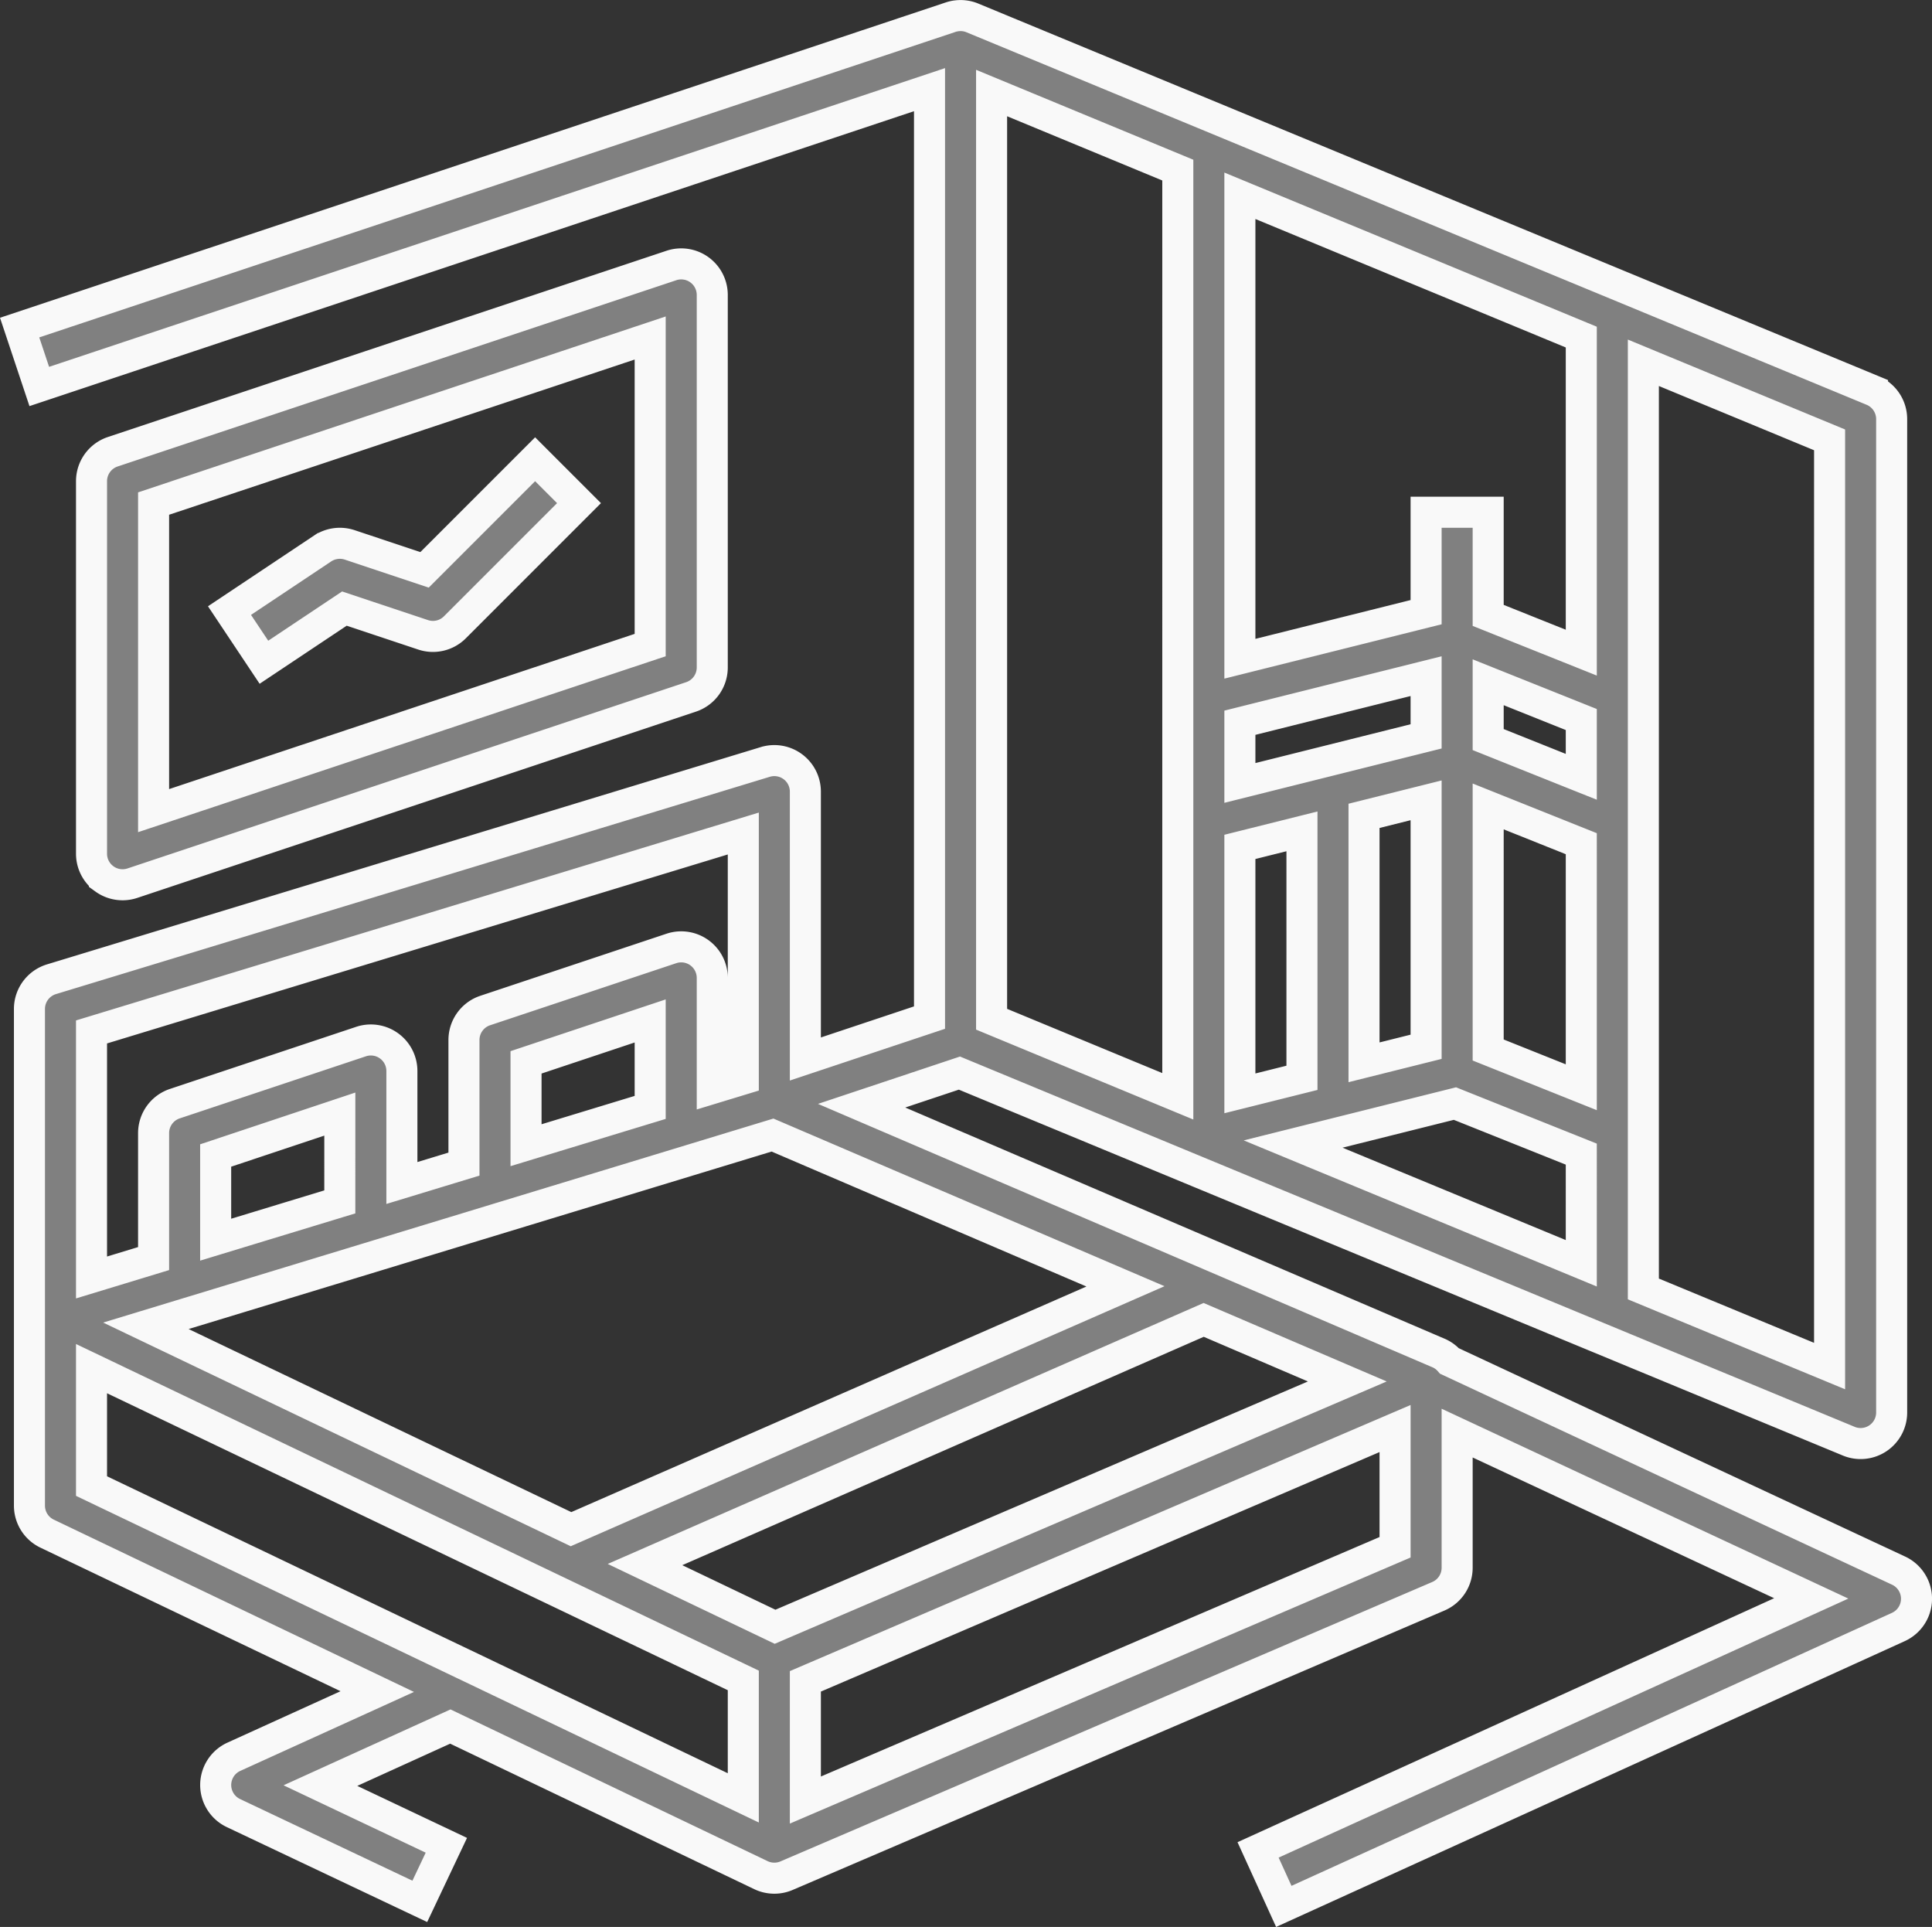 <svg xmlns="http://www.w3.org/2000/svg" width="311.243" height="310.364" viewBox="0 0 311.243 310.364">
  <rect x="0" y="0" width="311.243" height="310.364" fill="#333333" stroke="none"/>
  <g id="グループ_1878" data-name="グループ 1878" transform="translate(-7594.047 -2970.221)">
    <path id="合体_1" data-name="合体 1" d="M199.511,295.448l89.117-40.507-57.047-26.623V250a4.993,4.993,0,0,1-3.031,4.6l-104.88,44.949a5.007,5.007,0,0,1-4.246-.032L69.387,275.581l-20.931,9.511,20.289,9.614-4.278,9.033L34.443,289.517a5,5,0,0,1,.068-9.068l23.1-10.5L4.424,244.511A5,5,0,0,1,1.581,240V160a5,5,0,0,1,3.545-4.782l115-35A5,5,0,0,1,126.581,125v43.063l20-6.667V11.935L3.164,59.744,0,50.256l150-50a5.028,5.028,0,0,1,.708-.179l.022,0,.011,0a4.984,4.984,0,0,1,2.594.245q.1.039.207.083L258.376,43.779l.12.048,40,16.553A5,5,0,0,1,301.581,65V225a5,5,0,0,1-6.913,4.62l-104.9-43.405-.1-.042L151.4,170.333l-15.757,5.252,57.037,24.445.019.008,35.728,15.312a4.944,4.944,0,0,1,1.92,1.353L302.7,250.468a5,5,0,0,1-.044,9.082l-99,45ZM126.581,268.3v19.121l95-40.713V227.582Zm-10,18.77V268.152l-30-14.349-.1-.047-74.9-35.822V236.85L71.45,265.482q.076.033.151.069ZM121.7,259.51,213.886,220l-23.139-9.917-90,39.408ZM88.829,243.792l89.319-39.109-56.859-24.369-27.984,8.517-15.268,4.647-.074.022L73,195.011l-14.91,4.538-.052.016-30,9.131-.1.028-7.6,2.312Zm202.752-26.272V68.342l-30-12.414V205.1Zm-280-53.816v39.548l10-3.043V180A5,5,0,0,1,25,175.256l30-10A5,5,0,0,1,61.581,170v18.036l10-3.044V165A5,5,0,0,1,75,160.257l30-10A5,5,0,0,1,111.581,155v17.818l5-1.522V131.747Zm240,37.264V183.385l-20.357-8.142-26.065,6.516Zm-220-17.364v13.561l18.486-5.626,1.514-.461V176.936Zm50-15v13.344l20-6.087V161.935Zm105,5.467V24.894l-30-12.414V161.657Zm10-.475,10-2.5V131.4l-10,2.5Zm40-6.982,15,6V133.385l-15-6Zm-20,1.982,10-2.5V126.4l-10,2.5Zm-20-54.693V123.6l30-7.5V106.4Zm55,8.711v-9.228l-15-6v9.228l13.734,5.495Zm-55-19.018,30-7.5V80h10V96.615l15,6V51.79l-55-22.759ZM13.658,139.055A5,5,0,0,1,11.581,135V75A5,5,0,0,1,15,70.257l90-30A5,5,0,0,1,111.581,45v60a5,5,0,0,1-3.417,4.744l-90,30a5,5,0,0,1-4.506-.688ZM21.581,78.6v49.46l80-26.667V51.935ZM33.809,95.839l15-10a5.033,5.033,0,0,1,4.356-.583l12.065,4.023L83.046,71.465l7.07,7.07-20,20A4.991,4.991,0,0,1,65,99.743L52.319,95.517,39.355,104.16Z" transform="translate(7597.21 2972.725)" fill="gray" stroke="#f9f9f9" stroke-width="5"/>
  </g>
</svg>
